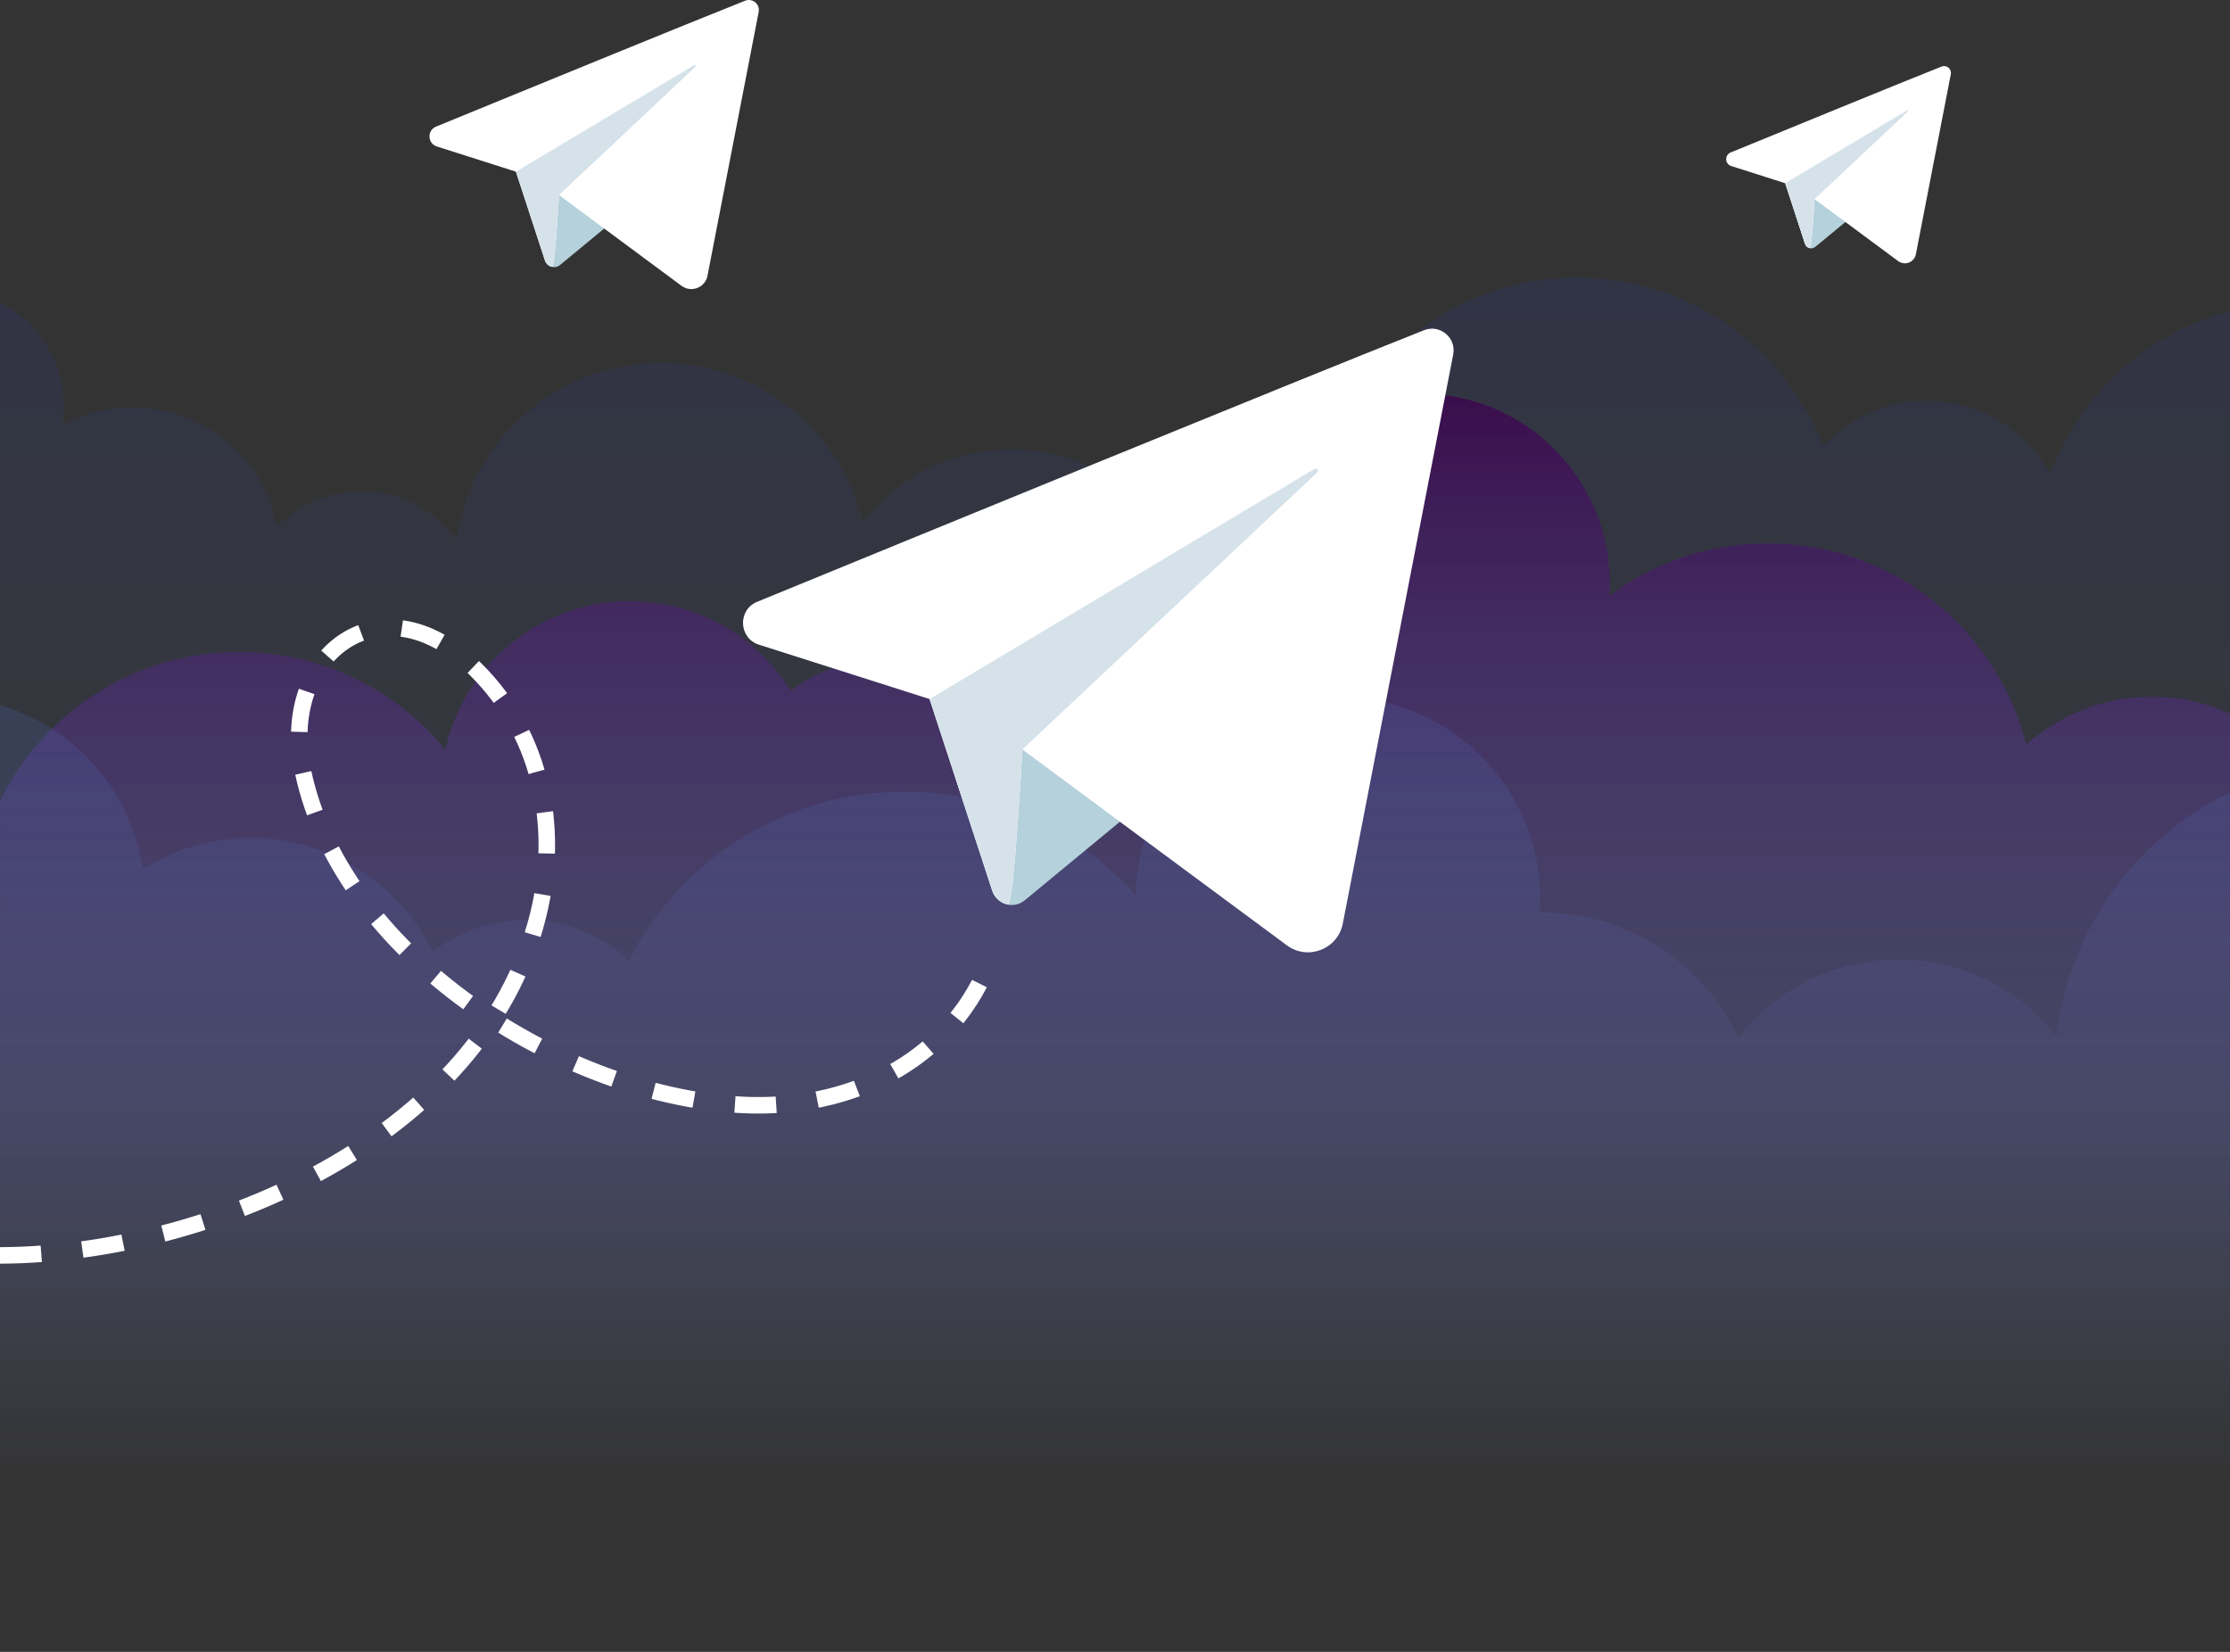 <svg width="270" height="200" viewBox="0 0 270 200" fill="none" xmlns="http://www.w3.org/2000/svg">
<rect x="0" y="0" width="270" height="200" fill="#333333" stroke="none"/>
<g opacity="0.9">
<path opacity="0.31" d="M269.999 167V37.662C259.96 40.315 251.855 47.717 248.232 57.323C245.31 52.068 239.703 48.511 233.263 48.511C228.319 48.511 223.867 50.609 220.742 53.961C216.077 42.05 204.491 33.611 190.926 33.611C173.679 33.611 159.624 47.249 158.94 64.327C157.913 64.093 156.847 63.964 155.749 63.964C150.784 63.964 146.41 66.492 143.841 70.33C141.065 61.104 132.508 54.382 122.377 54.382C115.073 54.382 108.587 57.877 104.494 63.285C101.89 52.199 91.945 43.944 80.066 43.944C67.469 43.944 57.041 53.224 55.241 65.32C52.633 61.787 48.441 59.495 43.713 59.495C39.743 59.495 36.15 61.111 33.556 63.72C31.931 55.508 24.691 49.316 16.002 49.316C12.96 49.316 10.096 50.077 7.588 51.416C7.689 50.731 7.743 50.03 7.743 49.316C7.743 43.779 4.599 38.98 0 36.596V64.634V167H269.999Z" fill="url(#paint0_linear_89_40)"/>
<path d="M270 129.716V86.413C267.116 85.106 263.918 84.373 260.547 84.373C254.708 84.373 249.382 86.558 245.333 90.151C241.81 76.154 229.143 65.791 214.052 65.791C206.859 65.791 200.216 68.147 194.851 72.128C194.885 71.619 194.908 71.106 194.908 70.587C194.908 57.921 184.641 47.654 171.975 47.654C159.308 47.654 149.041 57.921 149.041 70.587C149.041 73.094 149.448 75.504 150.192 77.761C146.272 74.633 141.307 72.758 135.902 72.758C127.387 72.758 119.961 77.402 116.005 84.292C113.244 81.749 109.559 80.194 105.509 80.194C101.819 80.194 98.432 81.486 95.77 83.639C91.731 77.129 84.523 72.792 76.3 72.792C65.341 72.792 56.186 80.492 53.935 90.775C48.019 83.547 39.03 78.931 28.961 78.931C16.249 78.931 5.258 86.287 0.002 96.972V179.54H270V129.716Z" fill="url(#paint1_linear_89_40)"/>
<path d="M270 157.786V95.941C258.664 101.411 250.497 112.408 249.003 125.44C244.515 119.792 237.592 116.166 229.817 116.166C221.955 116.166 214.964 119.874 210.481 125.63C206.225 116.658 197.086 110.452 186.495 110.452C186.476 110.452 186.458 110.454 186.439 110.454C186.473 109.93 186.495 109.404 186.495 108.872C186.495 95.341 175.527 84.372 161.996 84.372C148.64 84.372 137.788 95.061 137.509 108.351C130.637 100.677 120.658 95.844 109.546 95.844C94.98 95.844 82.361 104.149 76.141 116.277C72.863 113.24 68.478 111.38 63.656 111.38C59.406 111.38 55.495 112.828 52.382 115.251C48.409 107.084 40.033 101.454 30.34 101.454C25.545 101.454 21.075 102.837 17.297 105.218C15.878 95.733 9.021 88.029 0.002 85.372V157.786H270Z" fill="url(#paint2_linear_89_40)" fill-opacity="0.2"/>
</g>
<path d="M112.556 84.64L120.152 107.876C120.692 109.527 122.725 110.117 124.065 109.011L146.752 90.282C146.752 90.282 122.644 80.878 122.644 81.391C122.644 81.904 112.556 84.64 112.556 84.64Z" fill="#B5D1DB"/>
<path d="M172.414 39.981C157.598 45.841 109.775 65.438 91.675 72.863C89.285 73.843 89.429 77.272 91.889 78.056L112.556 84.639L120.128 107.801C120.433 108.733 121.202 109.333 122.06 109.495C122.756 109.626 123.784 90.738 123.784 90.738C123.784 90.738 145.509 106.849 155.814 114.459C158.353 116.333 161.978 114.924 162.58 111.826C165.649 96.005 173.325 56.446 175.949 42.921C176.344 40.887 174.34 39.219 172.414 39.981Z" fill="white"/>
<path d="M122.06 109.494C122.757 109.625 123.784 90.737 123.784 90.737L159.476 57.212C159.717 56.985 159.429 56.603 159.144 56.773L112.556 84.639L120.128 107.801C120.433 108.733 121.202 109.333 122.06 109.494Z" fill="#D6E2EA"/>
<path d="M216.147 22.185L218.549 29.534C218.72 30.056 219.363 30.243 219.787 29.893L226.963 23.969C226.963 23.969 219.337 20.995 219.337 21.157C219.337 21.32 216.147 22.185 216.147 22.185Z" fill="#B5D1DB"/>
<path d="M235.079 8.06C230.393 9.913 215.267 16.111 209.542 18.46C208.786 18.77 208.832 19.854 209.61 20.102L216.146 22.184L218.542 29.51C218.638 29.805 218.881 29.995 219.152 30.046C219.373 30.087 219.698 24.113 219.698 24.113C219.698 24.113 226.569 29.209 229.829 31.616C230.632 32.209 231.778 31.763 231.968 30.783C232.939 25.779 235.367 13.267 236.197 8.99C236.322 8.346 235.688 7.819 235.079 8.06Z" fill="white"/>
<path d="M219.153 30.046C219.373 30.087 219.698 24.113 219.698 24.113L230.987 13.51C231.063 13.438 230.972 13.317 230.882 13.371L216.147 22.184L218.542 29.51C218.638 29.805 218.882 29.995 219.153 30.046Z" fill="#D6E2EA"/>
<path d="M62.473 20.787L65.994 31.558C66.245 32.323 67.187 32.596 67.808 32.084L78.324 23.403C78.324 23.403 67.149 19.044 67.149 19.282C67.149 19.519 62.473 20.787 62.473 20.787Z" fill="#B5D1DB"/>
<path d="M90.218 0.087C83.351 2.804 61.184 11.887 52.795 15.329C51.687 15.783 51.753 17.372 52.894 17.735L62.473 20.787L65.983 31.523C66.124 31.955 66.481 32.233 66.878 32.308C67.201 32.369 67.677 23.614 67.677 23.614C67.677 23.614 77.747 31.082 82.524 34.609C83.701 35.478 85.381 34.824 85.66 33.389C87.083 26.055 90.641 7.719 91.857 1.45C92.04 0.507 91.111 -0.266 90.218 0.087Z" fill="white"/>
<path d="M66.879 32.308C67.202 32.368 67.678 23.614 67.678 23.614L84.222 8.074C84.333 7.969 84.2 7.792 84.068 7.871L62.473 20.787L65.983 31.523C66.125 31.955 66.481 32.233 66.879 32.308Z" fill="#D6E2EA"/>
<path d="M0 152C25.097 151.924 58.458 137.844 65.155 110.81C67.857 99.9 65.455 88.21 56.763 80.248C45.779 70.185 33.719 79.38 36.687 93.424C41.562 116.496 69.885 133.58 91.412 133.822C103.854 133.962 115.527 128.026 120 115.897" stroke="white" stroke-width="2" stroke-miterlimit="10" stroke-dasharray="5 5"/>
<defs>
<linearGradient id="paint0_linear_89_40" x1="134.999" y1="33.611" x2="134.999" y2="167" gradientUnits="userSpaceOnUse">
<stop stop-color="#1D3CDF" stop-opacity="0.37"/>
<stop offset="1" stop-color="#72B3E3" stop-opacity="0"/>
</linearGradient>
<linearGradient id="paint1_linear_89_40" x1="135.001" y1="47.654" x2="135.001" y2="179.54" gradientUnits="userSpaceOnUse">
<stop stop-color="#3B094E"/>
<stop offset="1" stop-color="#7A92E5" stop-opacity="0"/>
</linearGradient>
<linearGradient id="paint2_linear_89_40" x1="134.999" y1="97.487" x2="135.001" y2="157.786" gradientUnits="userSpaceOnUse">
<stop stop-color="#536CC6"/>
<stop offset="1" stop-color="#8286E7" stop-opacity="0"/>
</linearGradient>
</defs>
</svg>
